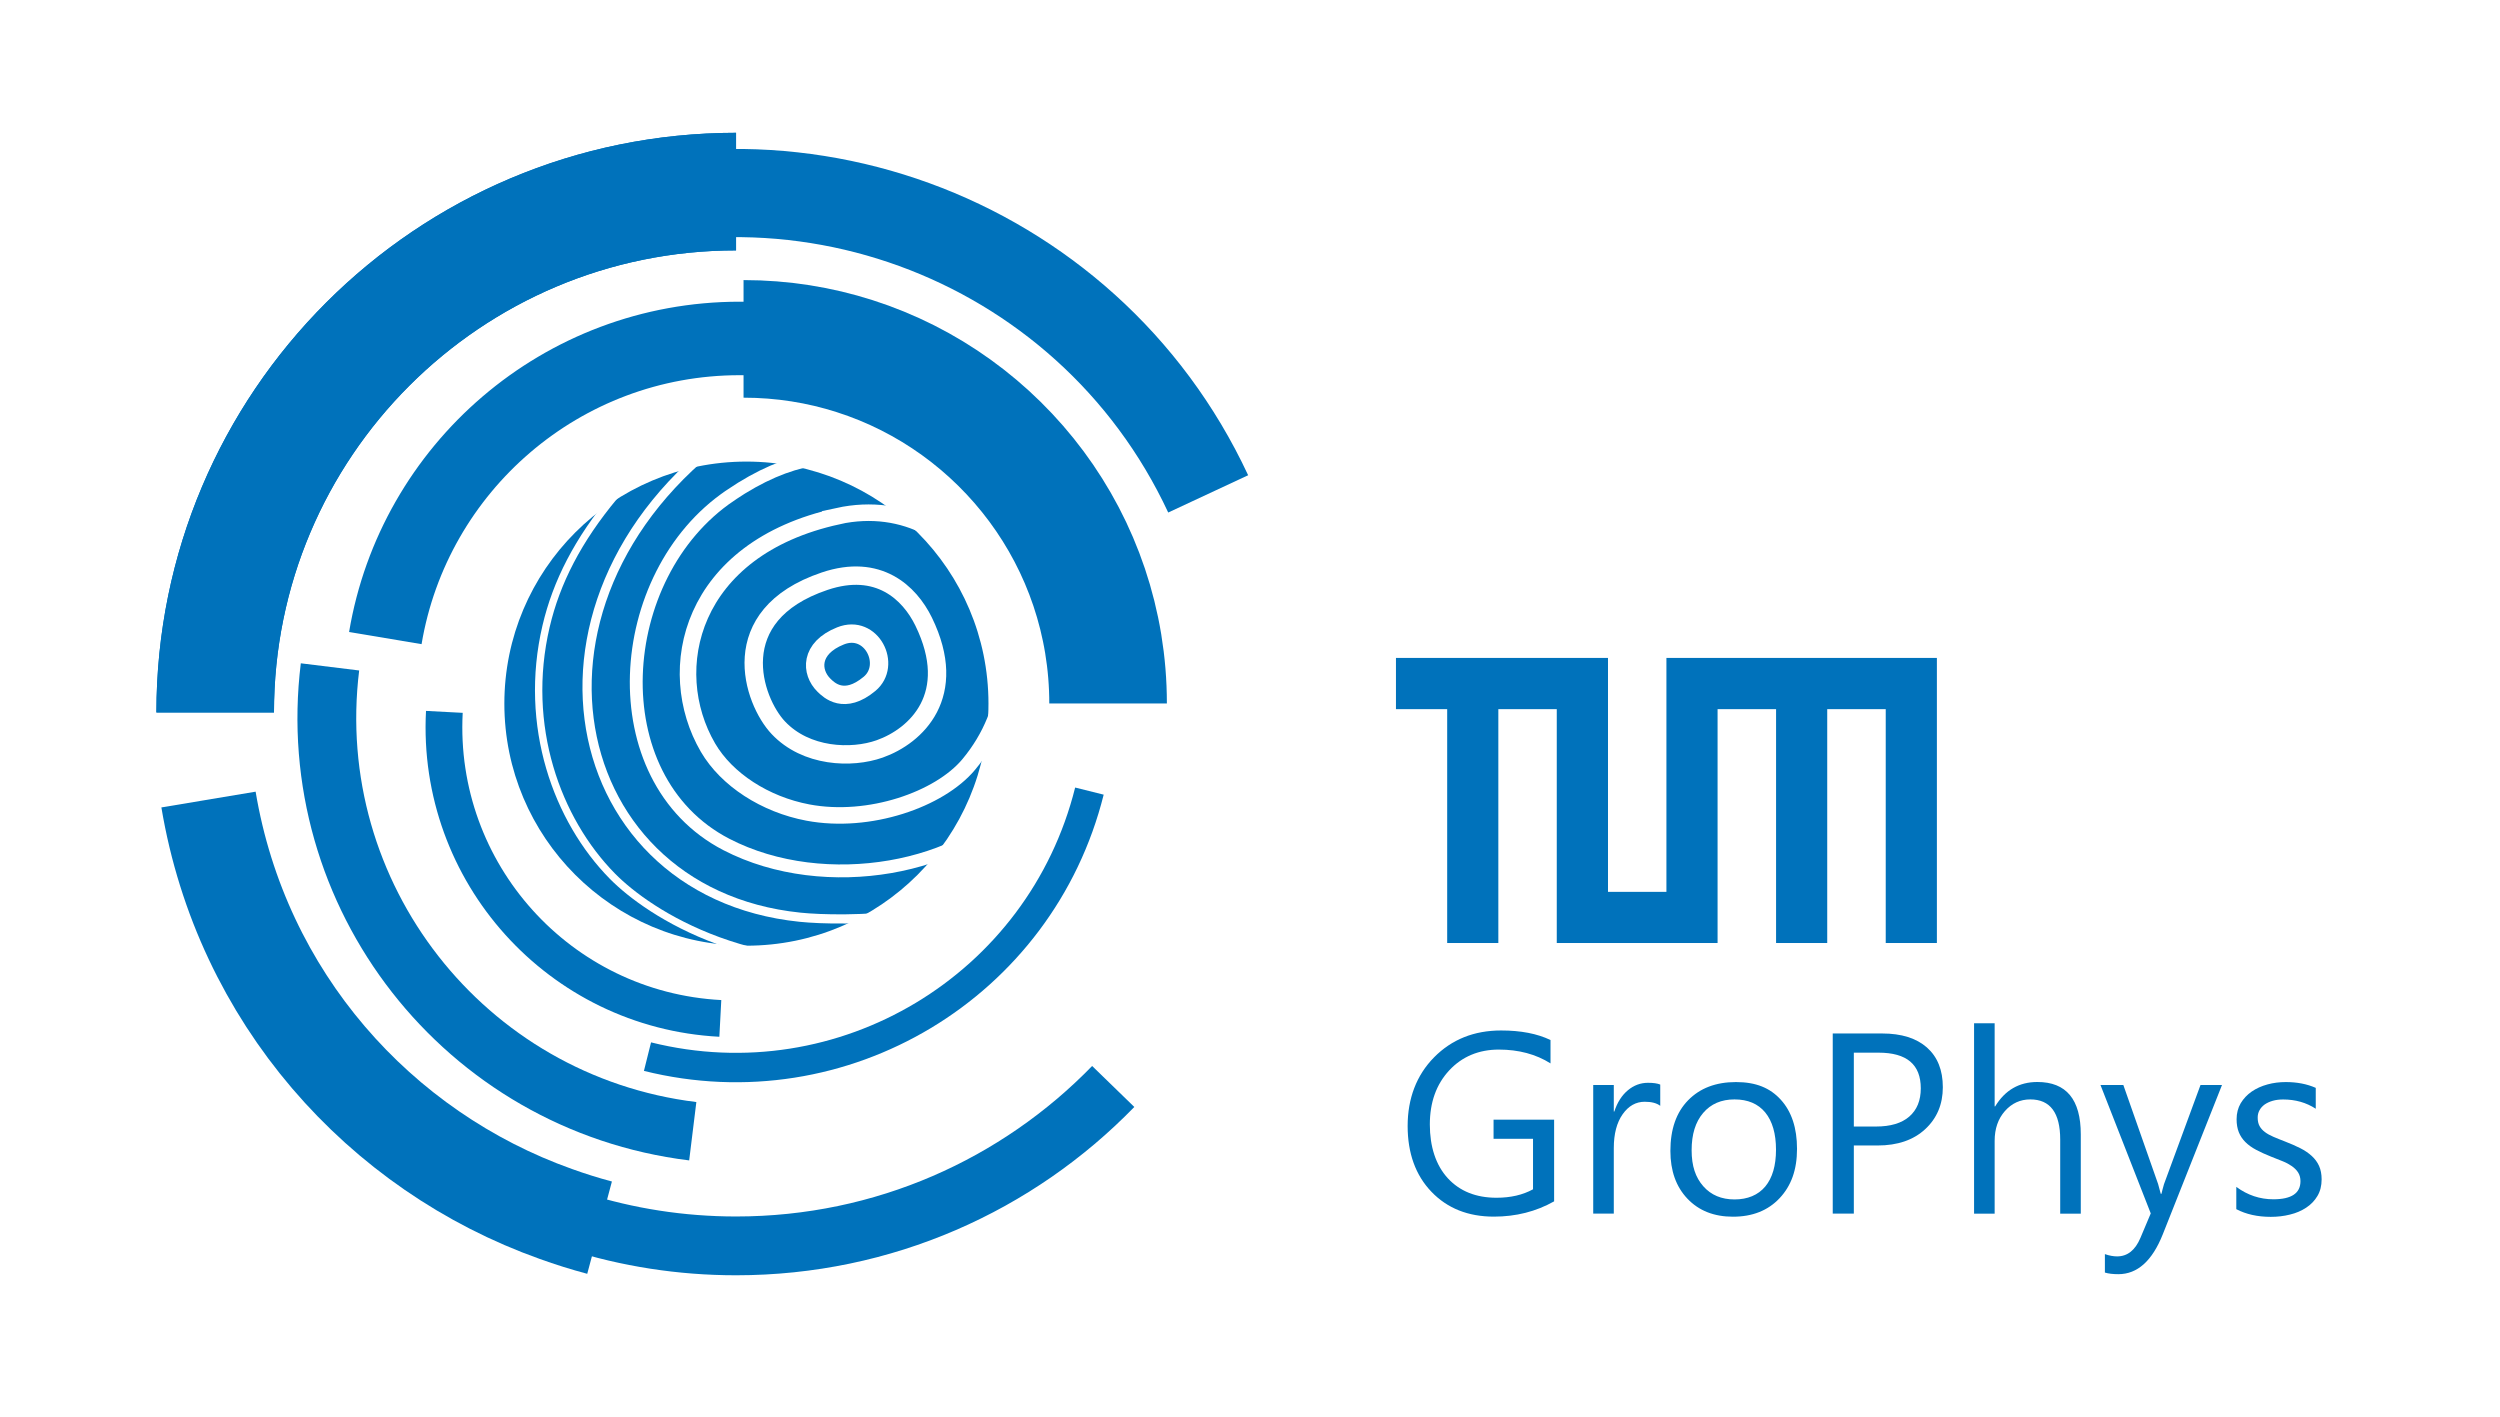 <?xml version="1.0" encoding="UTF-8"?>
<svg xmlns="http://www.w3.org/2000/svg" xmlns:xlink="http://www.w3.org/1999/xlink" version="1.1" viewBox="0 0 340.16 192.76">
  <defs>
    <style>
      .st0 {
        stroke-width: 2.25px;
      }

      .st0, .st1, .st2, .st3, .st4, .st5, .st6, .st7, .st8, .st9, .st10, .st11, .st12 {
        fill: none;
      }

      .st0, .st3, .st13, .st8, .st9, .st10 {
        stroke: #fff;
        stroke-miterlimit: 10;
      }

      .st0, .st3, .st8, .st9, .st10 {
        stroke-linecap: square;
      }

      .st1 {
        stroke-width: 16px;
      }

      .st1, .st2, .st5, .st6, .st7, .st11, .st12 {
        stroke: #0072bb;
      }

      .st2 {
        stroke-width: 8px;
      }

      .st14 {
        fill: #fff;
      }

      .st13 {
        stroke-width: .75px;
      }

      .st13, .st15 {
        fill: #0072bb;
      }

      .st5 {
        stroke-width: 4px;
      }

      .st6 {
        stroke-width: 5px;
      }

      .st7 {
        stroke-width: 12px;
      }

      .st8 {
        stroke-width: 1.25px;
      }

      .st9 {
        stroke-width: 1.75px;
      }

      .st10 {
        stroke-width: 2.5px;
      }

      .st11 {
        stroke-width: 13px;
      }

      .st12 {
        stroke-width: 10px;
      }

      .st16 {
        clip-path: url(#clippath);
      }
    </style>
    <clipPath id="clippath">
      <circle class="st4" cx="101.56" cy="95.74" r="33.31"></circle>
    </clipPath>
  </defs>
  <g id="Fonds">
    <rect class="st14" width="340.16" height="192.76"></rect>
  </g>
  <g id="Ebene_4">
    <path class="st1" d="M29.28,96.94c0-39.14,31.73-70.87,70.87-70.87"></path>
    <path class="st1" d="M29.28,96.94c0-39.14,31.73-70.87,70.87-70.87"></path>
    <path class="st11" d="M81.58,167.04c-2.02-.54-4-1.16-5.94-1.86-24-8.54-42.77-29.49-47.27-56.39"></path>
    <path class="st2" d="M94.26,153.92c-31.08-3.82-53.18-32.1-49.36-63.18"></path>
    <path class="st7" d="M70.21,32.92c35.47-16.54,77.64-1.19,94.18,34.28"></path>
    <path class="st12" d="M52.43,86.82c3.87-23.14,23.99-40.77,48.22-40.77,5.73,0,11.23.99,16.34,2.8"></path>
    <path class="st5" d="M148.23,107.64c-6.63,26.58-33.55,42.76-60.13,36.13"></path>
    <path class="st1" d="M101.17,46.11c5.27,0,10.35.82,15.12,2.35,20,6.39,34.48,25.14,34.48,47.26"></path>
    <path class="st2" d="M151.47,147.83c-13,13.38-31.19,21.69-51.32,21.69-15.05,0-29.02-4.65-40.54-12.58"></path>
    <path class="st6" d="M98.01,138.57c-21.89-1.15-38.7-19.82-37.55-41.71"></path>
    <circle class="st13" cx="101.56" cy="95.74" r="33.31"></circle>
  </g>
  <g id="Ebene_6">
    <g class="st16">
      <g>
        <path class="st10" d="M112.11,93.23c-1.8-1.77-1.96-5.03,2.26-6.71,4.21-1.68,7.02,3.97,3.94,6.53-3.45,2.87-5.51.86-6.2.18Z"></path>
        <path class="st10" d="M112.2,79.08c7.32-2.47,11.55,1.57,13.47,5.49,4.89,10.02-1.01,15.57-5.98,17.33-3.84,1.36-10.02,1.12-13.79-2.88-3.45-3.65-7.5-15.29,6.3-19.94Z"></path>
        <path class="st0" d="M114.02,70.22c18.31-3.99,30.24,18.88,17.78,33.81-3.96,4.74-13.53,8.1-21.87,6.53-5.84-1.1-11.06-4.49-13.6-8.84-6.16-10.57-2.49-27.09,17.7-31.49Z"></path>
        <path class="st9" d="M99.34,67.42c8.34-5.63,14.12-5.76,21.78-4.98,21.94,2.22,23.68,38.19,17.62,46.12-7.29,9.54-26.39,13.34-39.91,6.34-17.35-8.99-15.47-36.69.51-47.47Z"></path>
        <path class="st8" d="M102.47,56.86c13.59-8.63,25.29-11.81,35.84-5.47,10.55,6.34,16.42,21.62,15.16,33.65-2.57,24.5-2.92,25.4-11.93,32.9-9.01,7.5-27,7.45-32.7,6.86-33.25-3.42-41.12-45.88-6.37-67.95Z"></path>
        <path class="st3" d="M105.16,48.55c-19.13,13.64-28.06,24.7-30.86,36.67-3.17,13.54,1.49,26.34,9.02,33.99,4.9,4.98,19.57,14.81,41.9,10.87,22.33-3.94,31.36-2.14,33.41-19.61,2.06-17.48,12.63-38.27.21-56.46-10.21-14.95-28.35-24.05-40.03-19.06s-13.65,13.6-13.65,13.6Z"></path>
        <rect class="st4" x="71.7" y="19.87" width="112.96" height="132.3" transform="translate(269.98 147.02) rotate(169.41)"></rect>
      </g>
    </g>
  </g>
  <g id="Text">
    <polygon class="st15" points="226.74 89.52 226.74 121.35 218.79 121.35 218.79 89.52 189.94 89.52 189.94 96.49 196.91 96.49 196.91 128.31 203.87 128.31 203.87 96.49 211.82 96.49 211.82 128.31 233.7 128.31 233.7 96.49 241.66 96.49 241.66 128.31 248.62 128.31 248.62 96.49 256.58 96.49 256.58 128.31 263.54 128.31 263.54 89.52 226.74 89.52"></polygon>
    <g>
      <path class="st15" d="M211.46,163.46c-2.46,1.39-5.2,2.08-8.2,2.08-3.5,0-6.33-1.13-8.49-3.38s-3.24-5.24-3.24-8.96,1.2-6.91,3.6-9.34c2.4-2.43,5.44-3.65,9.12-3.65,2.67,0,4.91.43,6.72,1.3v3.18c-1.98-1.25-4.33-1.88-7.04-1.88s-5,.95-6.75,2.84c-1.75,1.89-2.63,4.34-2.63,7.35s.81,5.53,2.44,7.31c1.63,1.77,3.84,2.66,6.63,2.66,1.91,0,3.57-.38,4.97-1.15v-6.87h-5.37v-2.6h8.24v11.11Z"></path>
      <path class="st15" d="M225.91,150.47c-.49-.38-1.2-.56-2.12-.56-1.2,0-2.2.56-3,1.69-.8,1.13-1.21,2.67-1.21,4.61v8.92h-2.8v-17.5h2.8v3.61h.07c.4-1.23,1.01-2.19,1.83-2.88s1.74-1.03,2.75-1.03c.73,0,1.29.08,1.67.24v2.91Z"></path>
      <path class="st15" d="M235.8,165.55c-2.59,0-4.65-.82-6.2-2.45s-2.32-3.8-2.32-6.5c0-2.94.8-5.24,2.41-6.89,1.61-1.65,3.78-2.48,6.51-2.48s4.65.8,6.11,2.41c1.46,1.61,2.2,3.83,2.2,6.68s-.79,5.03-2.37,6.71-3.69,2.52-6.35,2.52ZM236.01,149.59c-1.8,0-3.22.61-4.27,1.84-1.05,1.23-1.57,2.91-1.57,5.07s.53,3.71,1.59,4.91c1.06,1.2,2.48,1.79,4.25,1.79s3.2-.59,4.18-1.76c.97-1.17,1.46-2.84,1.46-5.01s-.49-3.87-1.46-5.06c-.97-1.18-2.37-1.78-4.18-1.78Z"></path>
      <path class="st15" d="M252.24,155.87v9.26h-2.87v-24.51h6.73c2.62,0,4.65.64,6.09,1.91,1.44,1.28,2.16,3.08,2.16,5.4s-.8,4.23-2.4,5.71c-1.6,1.48-3.76,2.22-6.49,2.22h-3.23ZM252.24,143.23v10.05h3.01c1.98,0,3.5-.45,4.54-1.36,1.04-.91,1.56-2.18,1.56-3.84,0-3.24-1.91-4.85-5.74-4.85h-3.37Z"></path>
      <path class="st15" d="M283.12,165.14h-2.8v-10.08c0-3.65-1.36-5.47-4.07-5.47-1.37,0-2.52.53-3.45,1.58-.93,1.05-1.4,2.41-1.4,4.06v9.91h-2.8v-25.91h2.8v11.31h.07c1.34-2.21,3.26-3.32,5.74-3.32,3.94,0,5.91,2.38,5.91,7.13v10.78Z"></path>
      <path class="st15" d="M302.33,147.64l-8.05,20.3c-1.44,3.62-3.45,5.43-6.05,5.43-.73,0-1.34-.07-1.83-.22v-2.51c.6.21,1.16.31,1.66.31,1.41,0,2.47-.84,3.18-2.53l1.4-3.32-6.84-17.47h3.11l4.73,13.47c.06.17.18.62.36,1.33h.1c.06-.27.17-.71.34-1.3l4.97-13.5h2.91Z"></path>
      <path class="st15" d="M304.28,164.5v-3.01c1.53,1.13,3.21,1.69,5.04,1.69,2.46,0,3.69-.82,3.69-2.46,0-.47-.11-.86-.32-1.19-.21-.33-.5-.61-.85-.86-.36-.25-.78-.48-1.26-.67-.48-.2-1.01-.41-1.56-.62-.78-.31-1.46-.62-2.04-.93-.59-.31-1.08-.67-1.47-1.06s-.69-.84-.89-1.34c-.2-.5-.3-1.09-.3-1.76,0-.82.19-1.55.56-2.18.38-.63.88-1.16,1.5-1.59.63-.43,1.34-.75,2.15-.97.8-.22,1.63-.32,2.49-.32,1.51,0,2.87.26,4.07.79v2.84c-1.29-.84-2.77-1.26-4.44-1.26-.52,0-1,.06-1.42.18-.42.12-.78.29-1.09.5-.3.22-.54.48-.7.78-.17.3-.25.64-.25,1,0,.46.08.84.25,1.15.17.31.41.58.73.82.32.24.71.46,1.16.65.46.19.97.41,1.56.63.77.3,1.47.6,2.08.91.62.31,1.14.67,1.57,1.06.43.39.77.85,1,1.36.23.51.35,1.12.35,1.83,0,.87-.19,1.62-.57,2.26-.38.64-.89,1.17-1.53,1.59-.64.42-1.37.74-2.21.94-.83.21-1.7.31-2.61.31-1.8,0-3.36-.35-4.68-1.04Z"></path>
    </g>
  </g>
</svg>
